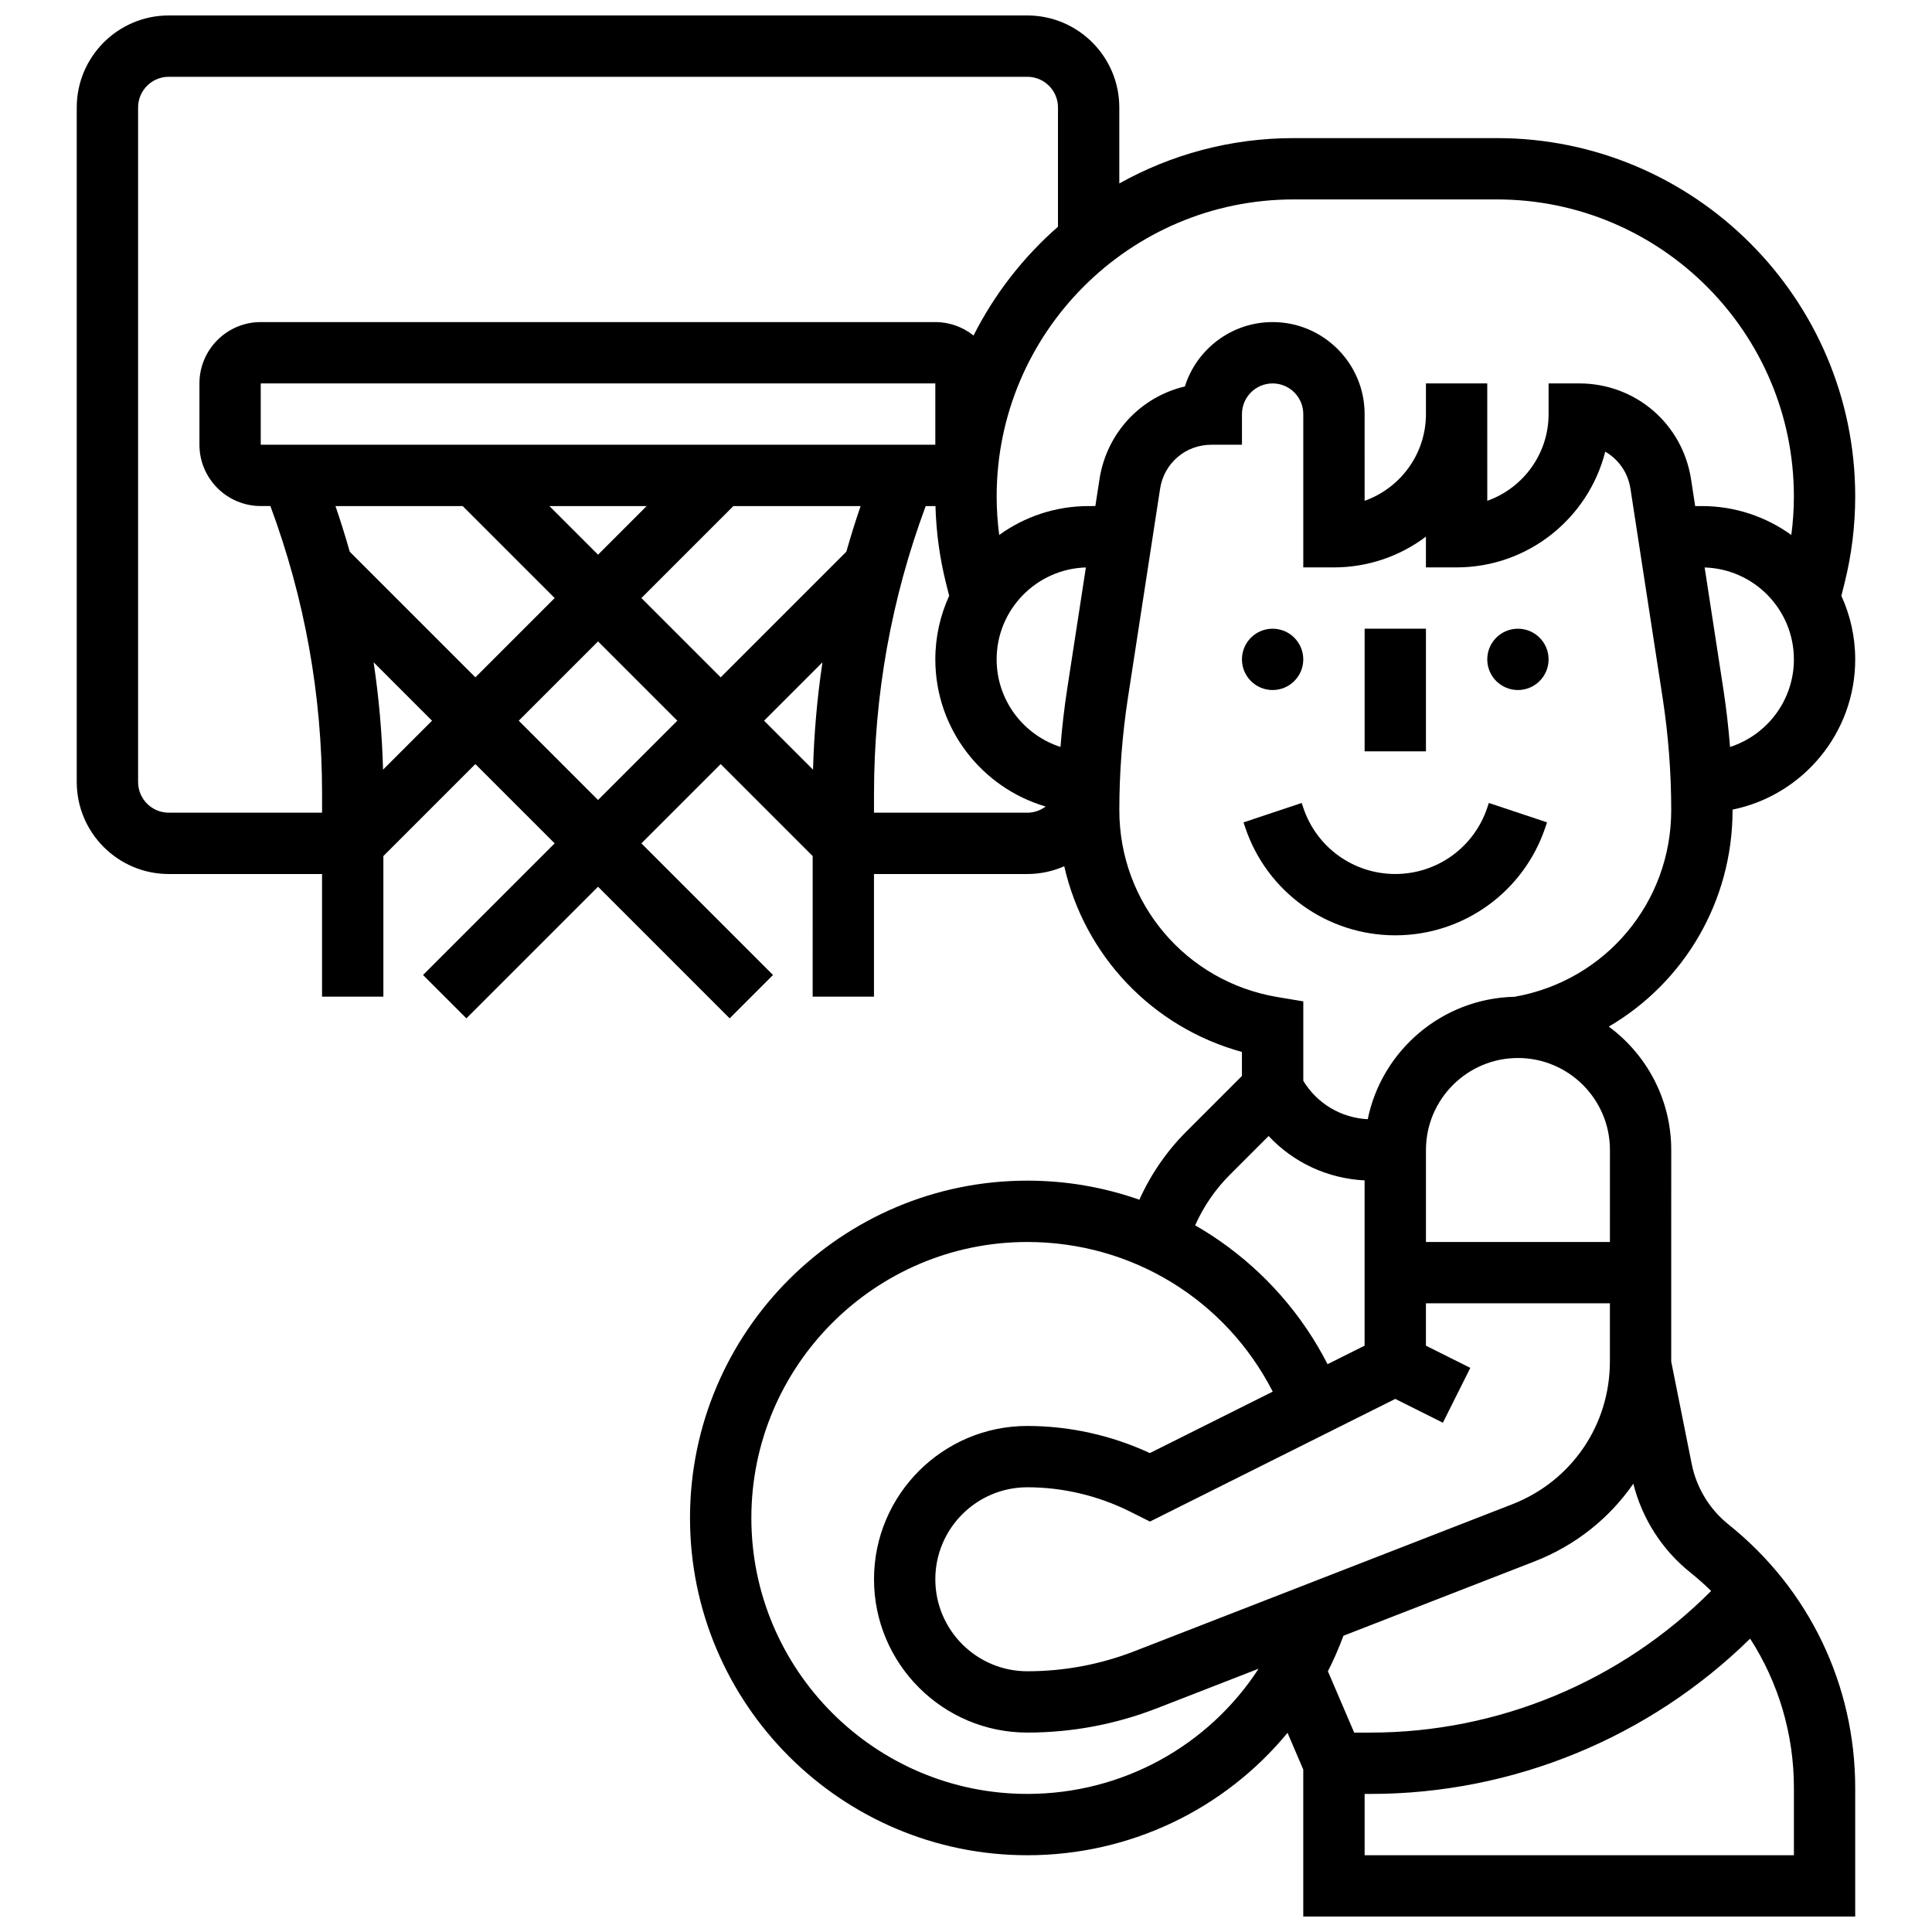 <?xml version="1.0" encoding="UTF-8"?>
<!-- Uploaded to: SVG Repo, www.svgrepo.com, Generator: SVG Repo Mixer Tools -->
<svg width="800px" height="800px" version="1.1" viewBox="144 144 512 512" xmlns="http://www.w3.org/2000/svg">
 <defs>
  <clipPath id="a">
   <path d="m164 148.09h472v503.81h-472z"/>
  </clipPath>
 </defs>
 <g clip-path="url(#a)">
  <path d="m635.65 318.74c0-6.004-1.32-11.703-3.668-16.836l0.832-3.328c1.883-7.523 2.836-15.273 2.836-23.027 0-52.355-42.594-94.949-94.949-94.949h-53.883c-16.758 0-32.512 4.371-46.191 12.02v-20.145c0-13.441-10.938-24.379-24.379-24.379h-227.53c-13.441 0-24.379 10.938-24.379 24.379v178.77c0 13.441 10.938 24.379 24.379 24.379h40.629v32.504h16.25v-37.262l24.379-24.379 21.016 21.012-34.883 34.883 11.492 11.492 34.883-34.883 34.883 34.883 11.492-11.492-34.883-34.883 21.012-21.012 24.379 24.379-0.004 37.262h16.25v-32.504h40.629c3.484 0 6.797-0.738 9.797-2.062 5.363 23.645 23.277 42.68 47.086 49.215v6.363l-14.754 14.758c-5.211 5.211-9.418 11.344-12.426 18.039-9.457-3.332-19.465-5.055-29.699-5.055-49.285 0-89.387 40.098-89.387 89.387 0 49.285 40.098 89.387 89.387 89.387 27.355 0 52.359-12.293 68.965-32.441l4.168 9.73v38.961h146.27v-34.078c0-27.301-12.227-52.742-33.547-69.801-5.043-4.035-8.52-9.746-9.785-16.078l-5.426-27.121v-0.039l0.004-56.031c0-13.398-6.519-25.297-16.551-32.699 19.871-11.617 32.805-33.086 32.805-57.359v-0.145c18.52-3.773 32.504-20.191 32.504-39.812zm-94.949-121.89c43.395 0 78.695 35.305 78.695 78.699 0 3.418-0.23 6.836-0.676 10.223-6.676-4.812-14.859-7.66-23.699-7.66h-1.781l-1.09-7.078c-2.266-14.734-14.73-25.426-29.633-25.426h-8.125v8.125c0 10.594-6.793 19.633-16.25 22.984l-0.004-31.109h-16.25v8.125c0 10.594-6.793 19.633-16.25 22.984l-0.004-22.984c0-13.441-10.938-24.379-24.379-24.379-10.895 0-20.145 7.184-23.258 17.062-11.664 2.754-20.73 12.266-22.629 24.613l-1.09 7.078-1.777 0.004c-8.844 0-17.027 2.848-23.703 7.66-0.445-3.387-0.676-6.805-0.676-10.223 0-43.395 35.301-78.699 78.695-78.699zm-108.93 97.531-4.941 32.105c-0.789 5.117-1.383 10.281-1.793 15.461-9.801-3.156-16.918-12.363-16.918-23.207 0-13.199 10.547-23.973 23.652-24.359zm-243.05 64.988c-4.481 0-8.125-3.644-8.125-8.125v-178.77c0-4.481 3.644-8.125 8.125-8.125h227.53c4.481 0 8.125 3.644 8.125 8.125v31.609c-9.195 8.043-16.824 17.828-22.379 28.832-2.777-2.223-6.297-3.562-10.125-3.562h-178.77c-8.961 0-16.25 7.293-16.25 16.25v16.25c0 8.961 7.293 16.25 16.25 16.25h2.551c9.09 24.473 13.699 50.102 13.699 76.27v4.996zm179.57-69.168-33.301 33.301-21.012-21.012 24.379-24.379h33.715c-1.375 4-2.633 8.035-3.781 12.09zm-135.39-12.09h33.715l24.379 24.379-21.012 21.012-33.301-33.301c-1.152-4.055-2.406-8.09-3.781-12.09zm56.699 0h25.77l-12.883 12.887zm-76.5-16.254v-16.25h178.77v16.25zm32.41 86.113c-0.258-9.566-1.094-19.062-2.496-28.457l15.477 15.48zm56.977 8.035-21.012-21.012 21.012-21.012 21.012 21.012zm59.473-36.488c-1.402 9.395-2.242 18.887-2.496 28.457l-12.98-12.98zm13.66 39.852v-4.996c0-26.168 4.609-51.797 13.703-76.262h2.547c0.012 0 0.027-0.004 0.039-0.004 0.188 6.898 1.121 13.773 2.797 20.469l0.832 3.328c-2.348 5.133-3.668 10.832-3.668 16.836 0 18.449 12.367 34.059 29.246 38.996-1.359 1.023-3.043 1.637-4.867 1.637zm94.246 96.016 10.328-10.328c6.547 7.004 15.586 11.266 25.438 11.758v43.801l-9.816 4.906c-6.684-13.059-16.461-24.266-28.656-32.734-2.094-1.453-4.246-2.801-6.438-4.062 2.207-4.949 5.297-9.488 9.145-13.34zm-25.164 126.18c-9.109 3.543-18.68 5.336-28.453 5.336-13.441 0-24.379-10.938-24.379-24.379s10.938-24.379 24.379-24.379c9.375 0 18.766 2.219 27.152 6.41l5.352 2.676 65.008-32.504 12.617 6.309 7.269-14.535-11.762-5.879v-11.23h48.754v15.402c0 16.883-10.168 31.746-25.902 37.867zm-28.453 37.84c-40.324 0-73.133-32.809-73.133-73.133s32.809-73.133 73.133-73.133c27.797 0 52.586 15.348 65.039 39.656l-32.57 16.285c-10.125-4.707-21.305-7.188-32.469-7.188-22.402 0-40.629 18.227-40.629 40.629s18.227 40.629 40.629 40.629c11.793 0 23.348-2.168 34.344-6.441l26.949-10.48c-13.242 20.383-36.043 33.176-61.293 33.176zm203.15 16.254h-113.76v-16.25h1.543c37.738 0 73.871-14.891 100.62-41.152 7.508 11.641 11.602 25.293 11.602 39.574zm-27.445-74.934c1.934 1.547 3.769 3.184 5.516 4.891-23.82 23.938-56.324 37.539-90.289 37.539h-4.309l-6.965-16.246c1.539-3.031 2.918-6.176 4.121-9.422l50.602-19.68c10.918-4.246 19.914-11.5 26.219-20.609 2.324 9.254 7.629 17.547 15.105 23.527zm-21.309-87.586h-48.754v-24.379c0-13.441 10.938-24.379 24.379-24.379 13.441 0 24.379 10.938 24.379 24.379zm-25.25-64.984c-19.223 0.41-35.203 14.219-38.934 32.445-7.078-0.355-13.418-4.144-17.074-10.172v-21.055l-6.789-1.133c-24.316-4.051-41.965-24.887-41.965-49.539 0-9.926 0.766-19.93 2.273-29.742l8.531-55.453c1.035-6.746 6.742-11.645 13.57-11.645h8.125v-8.125c0-4.481 3.644-8.125 8.125-8.125 4.481 0 8.125 3.644 8.125 8.125v40.629h8.125c9.141 0 17.582-3.035 24.379-8.148v8.148h8.125c18.969 0 34.945-13.066 39.395-30.672 3.496 2.016 6.023 5.547 6.68 9.812l8.531 55.453c1.508 9.812 2.273 19.816 2.273 29.742 0.004 24.496-17.422 45.211-41.496 49.453zm57.082-66.203c-0.41-5.18-1.008-10.348-1.793-15.461l-4.938-32.105c13.105 0.387 23.652 11.16 23.652 24.359 0 10.844-7.117 20.051-16.922 23.207z"/>
 </g>
 <path d="m489.38 318.74c0 4.488-3.637 8.125-8.125 8.125-4.488 0-8.125-3.637-8.125-8.125s3.637-8.125 8.125-8.125c4.488 0 8.125 3.637 8.125 8.125"/>
 <path d="m554.39 318.74c0 4.488-3.637 8.125-8.125 8.125s-8.125-3.637-8.125-8.125 3.637-8.125 8.125-8.125 8.125 3.637 8.125 8.125"/>
 <path d="m538.14 358.05c-3.504 10.508-13.301 17.57-24.379 17.57s-20.875-7.059-24.379-17.57l-0.418-1.25-15.418 5.141 0.418 1.25c5.719 17.152 21.711 28.68 39.797 28.68 18.086 0 34.078-11.527 39.797-28.684l0.418-1.25-15.418-5.141z"/>
 <path d="m505.64 310.61h16.25v32.504h-16.25z"/>
</svg>